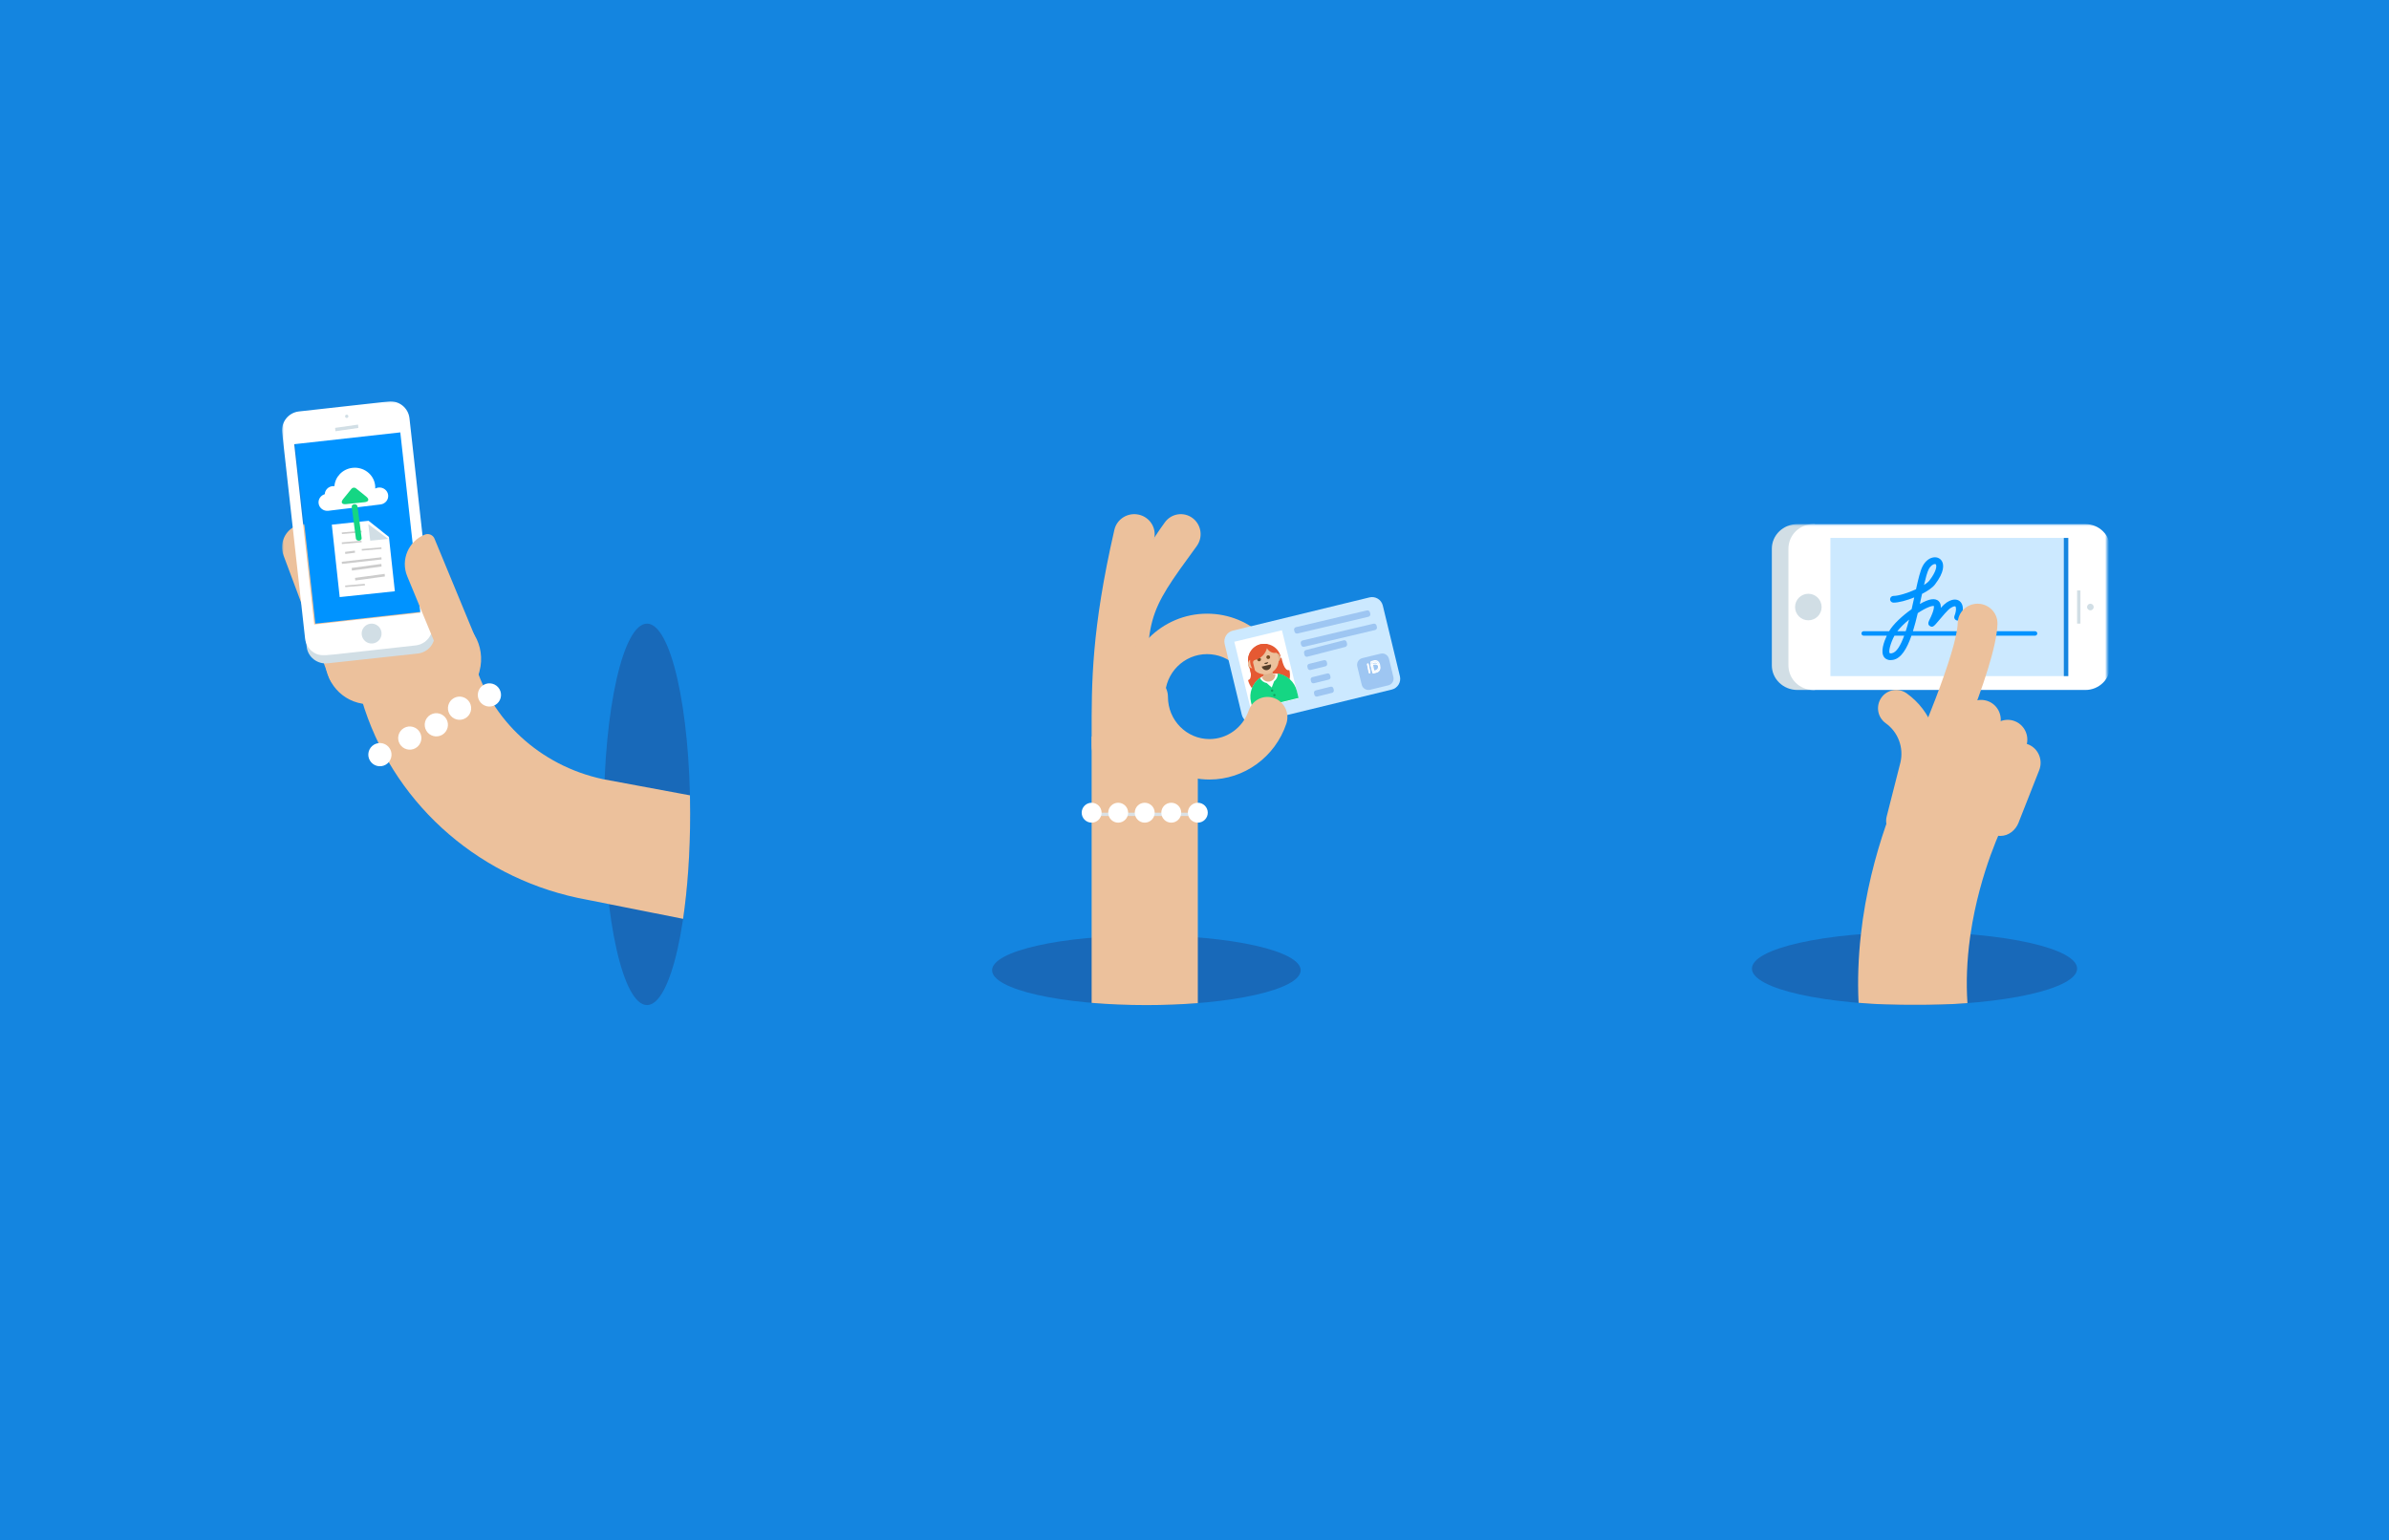 <svg width="1250" height="806" viewBox="0 0 1250 806" fill="none" xmlns="http://www.w3.org/2000/svg">
<rect x="0" y="0" width="1250" height="806" fill="#333333" stroke="none"/>
<g clip-path="url(#clip0_1866_969)">
<rect width="1250" height="806" fill="#1485E0"/>
<path fill-rule="evenodd" clip-rule="evenodd" d="M361.111 426.215C361.111 481.348 351.006 526.041 338.542 526.041C326.077 526.041 315.972 481.348 315.972 426.215C315.972 371.082 326.077 326.389 338.542 326.389C351.006 326.389 361.111 371.082 361.111 426.215Z" fill="#1869B9"/>
<mask id="mask0_1866_969" style="mask-type:luminance" maskUnits="userSpaceOnUse" x="147" y="274" width="50" height="87">
<path fill-rule="evenodd" clip-rule="evenodd" d="M147.569 274.305V360.795H196.117V274.305H147.569V274.305Z" fill="white"/>
</mask>
<g mask="url(#mask0_1866_969)">
<path fill-rule="evenodd" clip-rule="evenodd" d="M155.274 275.072C149.112 277.444 146.011 284.44 148.348 290.696L172.213 354.591C174.066 359.552 179.529 362.049 184.416 360.168L192.93 356.89C195.48 355.908 196.762 353.013 195.795 350.424L170.199 281.893C167.933 275.824 161.251 272.771 155.274 275.072Z" fill="#ECC19C"/>
</g>
<path fill-rule="evenodd" clip-rule="evenodd" d="M186.195 297.12C177.519 300.3 173.153 309.676 176.443 318.063L183.526 336.115C184.288 338.056 186.532 339.032 188.541 338.296L200.614 333.871C202.622 333.135 203.633 330.965 202.871 329.024L191.21 299.301C190.448 297.361 188.203 296.384 186.195 297.12Z" fill="#ECC19C"/>
<path fill-rule="evenodd" clip-rule="evenodd" d="M207.028 290.175C198.353 293.356 193.986 302.731 197.277 311.118L204.359 329.171C205.121 331.111 207.366 332.088 209.374 331.352L221.447 326.927C223.456 326.191 224.466 324.02 223.705 322.08L212.043 292.356C211.282 290.416 209.036 289.439 207.028 290.175Z" fill="#ECC19C"/>
<path fill-rule="evenodd" clip-rule="evenodd" d="M231.231 320.743L203.699 316.337C187.936 313.815 173.125 324.626 170.618 340.484L170.429 341.678C168.423 354.365 177.02 366.285 189.63 368.303L218.349 372.899C234.112 375.421 248.923 364.61 251.43 348.752C253.54 335.406 244.497 322.866 231.231 320.743Z" fill="#ECC19C"/>
<path fill-rule="evenodd" clip-rule="evenodd" d="M220.486 320.204L165.006 326.389L154.514 231.879L209.994 225.694L220.486 320.204Z" fill="#0093FF"/>
<path fill-rule="evenodd" clip-rule="evenodd" d="M160.48 338.565C161.089 343.907 166.019 347.756 171.492 347.161L218.562 342.051C224.034 341.456 227.978 336.644 227.369 331.302L226.611 324.652L159.722 331.915L160.48 338.565Z" fill="#D1DEE5"/>
<mask id="mask1_1866_969" style="mask-type:luminance" maskUnits="userSpaceOnUse" x="147" y="210" width="80" height="134">
<path fill-rule="evenodd" clip-rule="evenodd" d="M226.319 210.069H147.569L147.569 343.074H226.319V210.069V210.069Z" fill="white"/>
</mask>
<g mask="url(#mask1_1866_969)">
<path fill-rule="evenodd" clip-rule="evenodd" d="M219.951 320.666L164.436 326.84L153.937 232.478L209.452 226.303L219.951 320.666ZM203.282 210.131L156.402 215.346C150.952 215.952 147.025 220.861 147.631 226.311L151.528 261.332L159.639 334.242C160.246 339.692 165.156 343.619 170.607 343.012L217.486 337.798C222.937 337.191 226.864 332.282 226.257 326.832L214.249 218.901C213.643 213.451 208.733 209.525 203.282 210.131Z" fill="white"/>
</g>
<path fill-rule="evenodd" clip-rule="evenodd" d="M199.62 331.021C199.938 333.879 197.879 336.455 195.02 336.773C192.162 337.09 189.587 335.031 189.268 332.172C188.95 329.314 191.01 326.739 193.868 326.421C196.727 326.103 199.302 328.163 199.62 331.021Z" fill="#D1DEE5"/>
<path fill-rule="evenodd" clip-rule="evenodd" d="M182.286 217.786C182.339 218.263 181.996 218.692 181.519 218.745C181.043 218.798 180.614 218.455 180.561 217.979C180.508 217.502 180.851 217.073 181.328 217.02C181.804 216.967 182.233 217.31 182.286 217.786Z" fill="#D1DEE5"/>
<path fill-rule="evenodd" clip-rule="evenodd" d="M175.499 225.695L175.347 223.939L187.348 222.223L187.5 223.978L175.499 225.695Z" fill="#D1DEE5"/>
<path fill-rule="evenodd" clip-rule="evenodd" d="M222.255 279.804C213.654 283.302 209.542 293.052 213.068 301.582L228.795 339.615C229.611 341.59 231.886 342.533 233.877 341.724L245.845 336.856C247.836 336.046 248.788 333.79 247.971 331.815L227.337 281.912C226.521 279.938 224.246 278.994 222.255 279.804Z" fill="#ECC19C"/>
<path fill-rule="evenodd" clip-rule="evenodd" d="M199.109 264.014C201.622 263.709 203.403 261.484 203.089 259.045C202.776 256.605 200.485 254.875 197.973 255.18C197.379 255.252 196.829 255.434 196.335 255.698C196.365 255.105 196.345 254.501 196.267 253.892C195.535 248.199 190.19 244.162 184.328 244.873C179.174 245.498 175.338 249.589 174.986 254.438C174.64 254.402 174.286 254.399 173.926 254.443C171.677 254.716 170.019 256.527 169.92 258.654C167.822 259.27 166.422 261.278 166.702 263.461C167.017 265.9 169.307 267.631 171.82 267.326L199.109 264.014Z" fill="white"/>
<path fill-rule="evenodd" clip-rule="evenodd" d="M203.504 281.029L206.597 309.454L177.736 312.5L173.611 274.601L192.852 272.57L203.504 281.029Z" fill="white"/>
<path fill-rule="evenodd" clip-rule="evenodd" d="M192.708 274.305L203.125 282.056L193.717 282.986L192.708 274.305Z" fill="#D1DEE5"/>
<path fill-rule="evenodd" clip-rule="evenodd" d="M189.236 278.616L178.93 279.514L178.819 278.676L189.126 277.778L189.236 278.616Z" fill="#CCCCCC"/>
<path fill-rule="evenodd" clip-rule="evenodd" d="M189.236 283.824L178.93 284.722L178.819 283.885L189.126 282.986L189.236 283.824Z" fill="#CCCCCC"/>
<path fill-rule="evenodd" clip-rule="evenodd" d="M185.764 289.287L180.655 289.931L180.555 288.839L185.664 288.195L185.764 289.287Z" fill="#CCCCCC"/>
<path fill-rule="evenodd" clip-rule="evenodd" d="M199.653 287.296L189.347 288.195L189.236 287.357L199.542 286.458L199.653 287.296Z" fill="#CCCCCC"/>
<path fill-rule="evenodd" clip-rule="evenodd" d="M199.653 292.81L178.936 295.139L178.819 293.995L199.536 291.667L199.653 292.81Z" fill="#CCCCCC"/>
<path fill-rule="evenodd" clip-rule="evenodd" d="M199.653 296.498L184.142 298.611L184.028 297.251L199.538 295.139L199.653 296.498Z" fill="#CCCCCC"/>
<path fill-rule="evenodd" clip-rule="evenodd" d="M201.389 301.706L185.879 303.819L185.764 302.459L201.274 300.347L201.389 301.706Z" fill="#CCCCCC"/>
<path fill-rule="evenodd" clip-rule="evenodd" d="M190.972 306.393L180.666 307.292L180.555 306.454L190.862 305.556L190.972 306.393Z" fill="#CCCCCC"/>
<path fill-rule="evenodd" clip-rule="evenodd" d="M187.883 282.979C187.053 283.049 186.308 282.566 186.222 281.901L184.036 265.228C183.949 264.562 184.551 263.966 185.381 263.895C186.211 263.826 186.956 264.309 187.042 264.974L189.228 281.647C189.315 282.313 188.713 282.909 187.883 282.979Z" fill="#15D683"/>
<path fill-rule="evenodd" clip-rule="evenodd" d="M190.798 262.831C192.959 262.604 193.345 261.303 191.657 259.938L186.268 255.584C185.546 254.999 184.484 255.11 183.899 255.832L179.535 261.21C178.169 262.895 178.818 264.088 180.978 263.862L190.798 262.831Z" fill="#15D683"/>
<path fill-rule="evenodd" clip-rule="evenodd" d="M258.681 362.842L200.667 395.833L199.653 394.101L257.666 361.111L258.681 362.842Z" fill="#DAE1E5"/>
<path fill-rule="evenodd" clip-rule="evenodd" d="M361.008 416.26L316.183 407.924L315.488 407.794C282.135 400.627 257.057 376.477 248.45 347.222L189.236 366.144C204.637 418.489 247.928 458.252 302.214 469.918L318.482 473.155L357.418 480.903C359.752 465.085 361.111 446.172 361.111 425.846C361.111 422.613 361.075 419.416 361.008 416.26Z" fill="#ECC19C"/>
<path fill-rule="evenodd" clip-rule="evenodd" d="M204.046 391.927C205.724 394.833 204.728 398.549 201.823 400.227C198.917 401.904 195.201 400.908 193.523 398.003C191.846 395.097 192.841 391.381 195.747 389.703C198.653 388.026 202.369 389.022 204.046 391.927Z" fill="white"/>
<path fill-rule="evenodd" clip-rule="evenodd" d="M219.671 383.247C221.349 386.153 220.353 389.868 217.447 391.546C214.542 393.224 210.826 392.228 209.148 389.323C207.471 386.416 208.466 382.701 211.372 381.023C214.278 379.346 217.994 380.341 219.671 383.247Z" fill="white"/>
<path fill-rule="evenodd" clip-rule="evenodd" d="M233.56 376.302C235.238 379.208 234.242 382.924 231.336 384.602C228.431 386.279 224.715 385.283 223.037 382.378C221.36 379.472 222.355 375.756 225.261 374.078C228.167 372.401 231.883 373.397 233.56 376.302Z" fill="white"/>
<path fill-rule="evenodd" clip-rule="evenodd" d="M245.713 367.622C247.39 370.528 246.395 374.243 243.489 375.921C240.584 377.599 236.868 376.603 235.19 373.698C233.512 370.791 234.508 367.076 237.414 365.398C240.32 363.721 244.036 364.716 245.713 367.622Z" fill="white"/>
<path fill-rule="evenodd" clip-rule="evenodd" d="M261.338 360.677C263.015 363.583 262.02 367.299 259.114 368.977C256.209 370.654 252.493 369.658 250.815 366.753C249.137 363.847 250.133 360.131 253.039 358.453C255.945 356.776 259.661 357.772 261.338 360.677Z" fill="white"/>
<path fill-rule="evenodd" clip-rule="evenodd" d="M599.826 526.041C555.241 526.041 519.097 517.88 519.097 507.812C519.097 497.744 555.241 489.583 599.826 489.583C644.412 489.583 680.555 497.744 680.555 507.812C680.555 517.88 644.412 526.041 599.826 526.041Z" fill="#1869B9"/>
<path fill-rule="evenodd" clip-rule="evenodd" d="M590.567 400.467C584.848 400.467 580.212 395.776 580.212 389.988C580.212 386.639 580.132 383.142 580.047 379.438C579.429 352.552 578.583 315.73 609.513 273.351C612.91 268.696 619.392 267.709 623.993 271.148C628.592 274.587 629.567 281.148 626.17 285.802C599.45 322.412 599.45 322.412 600.75 378.951C600.838 382.78 600.921 386.395 600.921 389.988C600.921 395.776 596.285 400.467 590.567 400.467Z" fill="#ECC19C"/>
<path fill-rule="evenodd" clip-rule="evenodd" d="M581.873 401.042C575.977 401.042 571.198 396.33 571.198 390.517C571.198 388.627 571.194 386.742 571.189 384.852C571.128 357.689 571.065 329.601 583.077 277.3C584.379 271.631 590.093 268.077 595.847 269.359C601.597 270.643 605.203 276.278 603.901 281.948C592.422 331.93 592.482 358.811 592.54 384.806C592.545 386.711 592.549 388.611 592.549 390.517C592.549 396.33 587.77 401.042 581.873 401.042Z" fill="#ECC19C"/>
<path fill-rule="evenodd" clip-rule="evenodd" d="M599.078 375C593.259 375 588.542 370.26 588.542 364.413C588.542 340.574 607.842 321.181 631.565 321.181C642.958 321.181 653.695 325.611 661.798 333.655C665.939 337.764 665.98 344.468 661.89 348.628C657.802 352.787 651.13 352.829 646.99 348.719C642.855 344.615 637.378 342.356 631.565 342.356C619.461 342.356 609.614 352.25 609.614 364.413C609.614 370.26 604.897 375 599.078 375Z" fill="#ECC19C"/>
<path fill-rule="evenodd" clip-rule="evenodd" d="M728.225 360.901L656.709 378.307C653.61 379.062 650.488 377.153 649.736 374.045L640.789 337.065C640.037 333.956 641.94 330.825 645.039 330.071L716.555 312.665C719.654 311.91 722.776 313.819 723.528 316.927L732.475 353.907C733.227 357.016 731.324 360.147 728.225 360.901Z" fill="#CCE9FF"/>
<path fill-rule="evenodd" clip-rule="evenodd" d="M719.479 329.744L682.39 338.505C681.683 338.672 680.97 338.25 680.799 337.561L680.593 336.736C680.421 336.047 680.856 335.354 681.563 335.187L718.652 326.425C719.359 326.258 720.071 326.681 720.243 327.369L720.449 328.195C720.62 328.883 720.186 329.576 719.479 329.744Z" fill="#9EC6F2"/>
<path fill-rule="evenodd" clip-rule="evenodd" d="M716.007 322.8L678.918 331.561C678.211 331.728 677.498 331.305 677.326 330.617L677.121 329.792C676.949 329.103 677.383 328.41 678.091 328.243L715.179 319.481C715.886 319.314 716.599 319.737 716.771 320.425L716.976 321.251C717.148 321.939 716.714 322.633 716.007 322.8Z" fill="#9EC6F2"/>
<path fill-rule="evenodd" clip-rule="evenodd" d="M703.895 338.588L684.052 343.712C683.373 343.887 682.69 343.444 682.525 342.722L682.328 341.856C682.163 341.134 682.58 340.407 683.259 340.231L703.101 335.108C703.78 334.932 704.463 335.376 704.628 336.098L704.825 336.963C704.99 337.685 704.573 338.412 703.895 338.588Z" fill="#9EC6F2"/>
<path fill-rule="evenodd" clip-rule="evenodd" d="M695.245 355.685L687.467 357.604C686.81 357.766 686.149 357.356 685.99 356.688L685.799 355.888C685.64 355.22 686.043 354.547 686.7 354.386L694.477 352.466C695.134 352.304 695.796 352.714 695.955 353.382L696.146 354.182C696.305 354.85 695.902 355.522 695.245 355.685Z" fill="#9EC6F2"/>
<path fill-rule="evenodd" clip-rule="evenodd" d="M693.509 348.74L685.731 350.659C685.074 350.821 684.413 350.411 684.253 349.743L684.062 348.943C683.903 348.275 684.306 347.602 684.963 347.44L692.741 345.521C693.398 345.359 694.059 345.769 694.219 346.437L694.409 347.237C694.569 347.905 694.166 348.578 693.509 348.74Z" fill="#9EC6F2"/>
<path fill-rule="evenodd" clip-rule="evenodd" d="M696.981 362.629L689.203 364.548C688.547 364.71 687.885 364.3 687.726 363.632L687.535 362.832C687.376 362.164 687.779 361.492 688.436 361.329L696.213 359.41C696.87 359.248 697.532 359.658 697.691 360.326L697.882 361.127C698.041 361.794 697.638 362.467 696.981 362.629Z" fill="#9EC6F2"/>
<path fill-rule="evenodd" clip-rule="evenodd" d="M726.4 358.693L716.858 361.008C714.916 361.48 712.959 360.287 712.488 358.344L710.172 348.802C709.701 346.86 710.893 344.903 712.836 344.432L722.378 342.116C724.32 341.645 726.277 342.838 726.749 344.78L729.064 354.322C729.535 356.265 728.342 358.222 726.4 358.693Z" fill="#9EC6F2"/>
<path fill-rule="evenodd" clip-rule="evenodd" d="M715.529 347.233C715.62 347.21 715.704 347.224 715.785 347.273C715.864 347.324 715.915 347.395 715.937 347.488L717.004 352.009C717.026 352.101 717.012 352.187 716.963 352.267C716.913 352.346 716.844 352.397 716.754 352.42C716.663 352.442 716.58 352.429 716.503 352.381C716.426 352.333 716.377 352.263 716.355 352.17L715.288 347.65C715.266 347.557 715.279 347.47 715.325 347.388C715.371 347.307 715.439 347.255 715.529 347.233Z" fill="white"/>
<path fill-rule="evenodd" clip-rule="evenodd" d="M715.681 347.494L715.732 347.75C715.719 347.753 715.717 347.757 715.712 347.766L716.512 351.872L716.604 352.158L716.553 351.903L716.584 351.85L715.78 347.786L715.681 347.494ZM716.54 352.431C716.457 352.431 716.377 352.403 716.304 352.348C716.197 352.269 716.125 352.146 716.095 351.995L715.292 347.931C715.262 347.783 715.28 347.634 715.342 347.502C715.406 347.367 715.506 347.276 715.631 347.239H715.631C715.755 347.203 715.877 347.226 715.985 347.307C716.094 347.388 716.167 347.511 716.197 347.662L717 351.726C717.031 351.879 717.01 352.03 716.941 352.162C716.876 352.29 716.777 352.377 716.654 352.414C716.617 352.425 716.578 352.431 716.54 352.431Z" fill="white"/>
<path fill-rule="evenodd" clip-rule="evenodd" d="M719.859 351.523C720.487 351.386 720.949 351.108 721.245 350.691C721.53 350.276 721.6 349.799 721.455 349.261C721.31 348.722 721.005 348.328 720.54 348.077C720.065 347.828 719.513 347.771 718.885 347.909L717.789 348.148L718.764 351.762L719.859 351.523ZM718.811 347.31C719.658 347.125 720.401 347.233 721.041 347.634C721.324 347.809 721.559 348.027 721.745 348.288C721.93 348.55 722.063 348.824 722.14 349.112C722.217 349.399 722.24 349.697 722.208 350.006C722.176 350.315 722.078 350.606 721.916 350.879C721.551 351.499 720.946 351.902 720.099 352.087L718.571 352.421C718.474 352.441 718.385 352.429 718.304 352.385C718.221 352.34 718.169 352.274 718.145 352.187L717.025 348.033C717.002 347.946 717.015 347.865 717.064 347.789C717.114 347.713 717.186 347.664 717.283 347.643L718.811 347.31Z" fill="white"/>
<path fill-rule="evenodd" clip-rule="evenodd" d="M718.308 347.176L719.053 350.896L719.77 350.686C720.266 350.539 720.619 350.258 720.846 349.825C721.062 349.402 721.113 348.92 721 348.354C720.887 347.789 720.659 347.387 720.305 347.13C719.942 346.874 719.522 346.819 719.025 346.965L718.308 347.176ZM718.653 351.692L717.652 346.691L718.897 346.325C719.528 346.14 720.095 346.22 720.581 346.563C721.063 346.914 721.38 347.463 721.528 348.198C721.675 348.934 721.601 349.599 721.307 350.176C721.002 350.755 720.529 351.14 719.898 351.326L718.653 351.692ZM717.56 346.717L718.563 351.73L718.68 352.089L718.615 351.769L719.985 351.366C720.671 351.164 721.145 350.742 721.436 350.074C721.564 349.784 721.642 349.473 721.667 349.145C721.693 348.812 721.675 348.485 721.613 348.174C721.551 347.865 721.444 347.564 721.294 347.281C721.149 347.005 720.962 346.771 720.739 346.585C720.227 346.152 719.646 346.04 718.959 346.242L717.591 346.644L717.296 346.794L717.56 346.717ZM718.599 352.43C718.494 352.43 718.392 352.395 718.299 352.326C718.165 352.228 718.073 352.075 718.035 351.886L717.031 346.872C716.994 346.682 717.017 346.497 717.097 346.332C717.177 346.164 717.304 346.051 717.462 346.004L718.831 345.601C719.666 345.355 720.411 345.505 721.048 346.043C721.33 346.277 721.567 346.574 721.752 346.925C721.934 347.271 722.065 347.638 722.142 348.018C722.217 348.401 722.24 348.801 722.209 349.207C722.176 349.622 722.078 350.018 721.916 350.384C721.554 351.214 720.947 351.76 720.113 352.005L718.744 352.409C718.695 352.422 718.647 352.43 718.599 352.43Z" fill="white"/>
<path fill-rule="evenodd" clip-rule="evenodd" d="M670.751 329.861L645.833 335.875L654.525 371.502L679.443 365.488L670.751 329.861Z" fill="white"/>
<path fill-rule="evenodd" clip-rule="evenodd" d="M670.486 344.147L662.661 348.565L653.671 348.205C653.993 349.526 655.731 355.298 653.017 355.953C654.466 361.891 660.48 365.536 666.45 364.095C672.42 362.654 676.085 356.672 674.637 350.735C671.923 351.39 670.808 345.468 670.486 344.147Z" fill="#E55933"/>
<path fill-rule="evenodd" clip-rule="evenodd" d="M653.263 347.64C652.137 343.021 654.987 338.369 659.631 337.249C664.274 336.128 668.952 338.963 670.078 343.582" fill="#E55933"/>
<path fill-rule="evenodd" clip-rule="evenodd" d="M663.662 352.83C657.029 354.431 652.957 361.078 654.566 367.675L655.44 371.259L679.461 365.462L678.587 361.878C676.978 355.28 670.296 351.23 663.662 352.83Z" fill="white"/>
<path fill-rule="evenodd" clip-rule="evenodd" d="M666.095 352.725L665.744 351.29L660.94 352.449L661.29 353.885C660.916 354.06 660.551 354.25 660.201 354.459C660.882 356.121 662.701 357.084 664.508 356.648C666.315 356.211 667.489 354.527 667.327 352.738C666.919 352.713 666.508 352.71 666.095 352.725Z" fill="#DFB28B"/>
<path fill-rule="evenodd" clip-rule="evenodd" d="M653.088 348.376C652.766 347.056 653.58 345.727 654.907 345.407C656.233 345.086 657.57 345.897 657.892 347.216C658.214 348.536 657.4 349.865 656.072 350.185C654.746 350.506 653.409 349.695 653.088 348.376Z" fill="#DFB28B"/>
<path fill-rule="evenodd" clip-rule="evenodd" d="M665.06 344.804C664.739 343.485 665.553 342.156 666.88 341.836C668.206 341.515 669.543 342.326 669.865 343.645C670.187 344.964 669.372 346.294 668.045 346.614C666.719 346.934 665.382 346.124 665.06 344.804Z" fill="#DFB28B"/>
<path fill-rule="evenodd" clip-rule="evenodd" d="M654.425 347.31C653.46 343.352 655.903 339.364 659.883 338.404C663.863 337.443 667.872 339.873 668.838 343.832C669.804 347.791 667.361 351.778 663.38 352.739C659.401 353.699 655.391 351.269 654.425 347.31Z" fill="#ECC19C"/>
<path fill-rule="evenodd" clip-rule="evenodd" d="M665.006 347.718C665.327 349.038 664.513 350.367 663.187 350.687C661.86 351.008 660.524 350.197 660.201 348.878L665.006 347.718Z" fill="#533E29"/>
<path fill-rule="evenodd" clip-rule="evenodd" d="M659.756 344.899C659.885 345.427 659.559 345.958 659.029 346.087C658.498 346.214 657.963 345.891 657.834 345.363C657.706 344.835 658.032 344.303 658.562 344.175C659.093 344.047 659.627 344.371 659.756 344.899Z" fill="#754C24"/>
<path fill-rule="evenodd" clip-rule="evenodd" d="M664.546 343.708C664.675 344.236 664.349 344.768 663.818 344.896C663.287 345.024 662.753 344.7 662.624 344.172C662.496 343.644 662.821 343.113 663.352 342.985C663.883 342.856 664.417 343.18 664.546 343.708Z" fill="#754C24"/>
<path fill-rule="evenodd" clip-rule="evenodd" d="M661.399 347.058C661.687 347.431 662.18 347.622 662.67 347.504C663.16 347.385 663.509 346.991 663.594 346.528L661.399 347.058Z" fill="#533E29"/>
<path fill-rule="evenodd" clip-rule="evenodd" d="M665.953 338.633L663.145 337.937C663.176 337.629 663.192 337.318 663.189 337.004L659.631 337.119C654.984 338.241 652.136 342.889 653.264 347.511L654.43 352.289L656.832 351.71L655.666 346.931C655.505 346.271 655.911 345.607 656.575 345.447C659.792 344.67 662.145 342.205 662.916 339.229C663.935 341.025 665.856 342.102 667.973 341.591L667.812 340.931L665.953 338.633Z" fill="#E55933"/>
<path fill-rule="evenodd" clip-rule="evenodd" d="M654.288 347.659C654.098 346.878 654.042 346.097 654.103 345.337C653.274 345.897 652.838 346.924 653.087 347.949C653.337 348.973 654.2 349.688 655.193 349.808C654.79 349.16 654.479 348.44 654.288 347.659Z" fill="#ECC19C"/>
<path fill-rule="evenodd" clip-rule="evenodd" d="M668.603 352.481C668.665 354.093 667.919 355.615 666.662 356.571L665.411 359.83L662.797 357.504C661.238 357.227 659.875 356.214 659.187 354.754C655.338 357.611 653.362 362.573 654.566 367.508L655.44 371.091L679.461 365.294L678.587 361.71C677.383 356.775 673.34 353.267 668.603 352.481Z" fill="#15D683"/>
<path fill-rule="evenodd" clip-rule="evenodd" d="M665.008 361.573C664.927 361.243 665.131 360.911 665.463 360.831C665.794 360.751 666.128 360.953 666.209 361.283C666.289 361.613 666.086 361.945 665.754 362.026C665.423 362.106 665.089 361.903 665.008 361.573Z" fill="#10A162"/>
<path fill-rule="evenodd" clip-rule="evenodd" d="M666.205 363.954C666.124 363.624 666.328 363.292 666.66 363.212C666.992 363.132 667.326 363.334 667.406 363.664C667.486 363.994 667.283 364.326 666.951 364.406C666.62 364.487 666.286 364.284 666.205 363.954Z" fill="#10A162"/>
<path fill-rule="evenodd" clip-rule="evenodd" d="M666.205 366.335C666.124 366.005 666.328 365.673 666.66 365.593C666.992 365.513 667.326 365.715 667.406 366.045C667.486 366.375 667.283 366.707 666.951 366.787C666.62 366.868 666.286 366.665 666.205 366.335Z" fill="#10A162"/>
<path fill-rule="evenodd" clip-rule="evenodd" d="M632.806 407.986C609.356 407.986 590.278 388.593 590.278 364.754C590.278 358.907 594.941 354.167 600.693 354.167C606.445 354.167 611.108 358.907 611.108 364.754C611.108 376.917 620.842 386.812 632.806 386.812C642.084 386.812 650.336 380.823 653.34 371.91C655.205 366.379 661.123 363.431 666.569 365.326C672.011 367.221 674.911 373.242 673.046 378.773C667.156 396.247 650.985 407.986 632.806 407.986Z" fill="#ECC19C"/>
<path fill-rule="evenodd" clip-rule="evenodd" d="M571.181 385.417V490.644V524.878C580.078 525.629 589.714 526.042 599.78 526.042C609.229 526.042 618.3 525.678 626.736 525.012V490.51V396.077L571.181 385.417Z" fill="#ECC19C"/>
<mask id="mask2_1866_969" style="mask-type:luminance" maskUnits="userSpaceOnUse" x="519" y="269" width="214" height="258">
<path fill-rule="evenodd" clip-rule="evenodd" d="M519.097 526.042H732.639V269.097H519.097V526.042Z" fill="white"/>
</mask>
<g mask="url(#mask2_1866_969)">
<path fill-rule="evenodd" clip-rule="evenodd" d="M571.181 427.083H628.472V425.347H571.181V427.083Z" fill="#DAE1E5"/>
<path fill-rule="evenodd" clip-rule="evenodd" d="M576.389 425.347C576.389 428.224 574.057 430.556 571.181 430.556C568.304 430.556 565.972 428.224 565.972 425.347C565.972 422.471 568.304 420.139 571.181 420.139C574.057 420.139 576.389 422.471 576.389 425.347Z" fill="white"/>
<path fill-rule="evenodd" clip-rule="evenodd" d="M590.278 425.347C590.278 428.224 587.946 430.556 585.069 430.556C582.193 430.556 579.861 428.224 579.861 425.347C579.861 422.471 582.193 420.139 585.069 420.139C587.946 420.139 590.278 422.471 590.278 425.347Z" fill="white"/>
<path fill-rule="evenodd" clip-rule="evenodd" d="M604.167 425.347C604.167 428.224 601.835 430.556 598.958 430.556C596.082 430.556 593.75 428.224 593.75 425.347C593.75 422.471 596.082 420.139 598.958 420.139C601.835 420.139 604.167 422.471 604.167 425.347Z" fill="white"/>
<path fill-rule="evenodd" clip-rule="evenodd" d="M618.056 425.347C618.056 428.224 615.724 430.556 612.847 430.556C609.971 430.556 607.639 428.224 607.639 425.347C607.639 422.471 609.971 420.139 612.847 420.139C615.724 420.139 618.056 422.471 618.056 425.347Z" fill="white"/>
<path fill-rule="evenodd" clip-rule="evenodd" d="M631.944 425.347C631.944 428.224 629.613 430.556 626.736 430.556C623.859 430.556 621.528 428.224 621.528 425.347C621.528 422.471 623.859 420.139 626.736 420.139C629.613 420.139 631.944 422.471 631.944 425.347Z" fill="white"/>
</g>
<path fill-rule="evenodd" clip-rule="evenodd" d="M1001.74 526.042C954.753 526.042 916.667 517.492 916.667 506.945C916.667 496.398 954.753 487.848 1001.74 487.848C1048.72 487.848 1086.81 496.398 1086.81 506.945C1086.81 517.492 1048.72 526.042 1001.74 526.042Z" fill="#1869B9"/>
<mask id="mask3_1866_969" style="mask-type:luminance" maskUnits="userSpaceOnUse" x="916" y="274" width="187" height="253">
<path fill-rule="evenodd" clip-rule="evenodd" d="M916.667 526.041H1102.43V274.305H916.667V526.041Z" fill="white"/>
</mask>
<g mask="url(#mask3_1866_969)">
<path fill-rule="evenodd" clip-rule="evenodd" d="M956.597 354.167H1079.86V281.25H956.597V354.167Z" fill="#CCE9FF"/>
<path fill-rule="evenodd" clip-rule="evenodd" d="M940.458 274.305C933.071 274.305 927.083 280.063 927.083 287.165V348.251C927.083 355.353 933.071 361.111 940.458 361.111H949.653V274.305H940.458Z" fill="#D1DEE5"/>
<path fill-rule="evenodd" clip-rule="evenodd" d="M957.729 353.877H1082.2V281.539H957.729V353.877ZM1104.17 348.251V287.165C1104.17 280.063 1098.34 274.305 1091.15 274.305H1044.95H948.78C941.592 274.305 935.764 280.063 935.764 287.165V348.251C935.764 355.353 941.592 361.111 948.78 361.111H1091.15C1098.34 361.111 1104.17 355.353 1104.17 348.251Z" fill="white"/>
<path fill-rule="evenodd" clip-rule="evenodd" d="M946.181 324.653C942.346 324.653 939.236 321.543 939.236 317.708C939.236 313.873 942.346 310.764 946.181 310.764C950.016 310.764 953.125 313.873 953.125 317.708C953.125 321.543 950.016 324.653 946.181 324.653Z" fill="#D1DEE5"/>
<path fill-rule="evenodd" clip-rule="evenodd" d="M1093.75 319.444C1092.79 319.444 1092.01 318.667 1092.01 317.708C1092.01 316.75 1092.79 315.972 1093.75 315.972C1094.71 315.972 1095.49 316.75 1095.49 317.708C1095.49 318.667 1094.71 319.444 1093.75 319.444Z" fill="#D1DEE5"/>
<path fill-rule="evenodd" clip-rule="evenodd" d="M1086.81 326.389H1088.54V309.028H1086.81V326.389Z" fill="#D1DEE5"/>
<path fill-rule="evenodd" clip-rule="evenodd" d="M1012.84 403.511L1012.8 403.684L1005.59 432.037C1004.28 437.16 999.108 440.247 994.026 438.934C988.945 437.621 985.892 432.404 987.185 427.282L994.371 399.024C996.176 391.198 993.148 383.147 986.642 378.495C982.364 375.436 981.355 369.459 984.391 365.147C987.426 360.834 993.354 359.817 997.633 362.877C1010.5 372.08 1016.47 388.03 1012.84 403.511Z" fill="#ECC19C"/>
<path fill-rule="evenodd" clip-rule="evenodd" d="M989.843 341.906C989.146 342.033 988.801 341.946 988.738 341.861C988.079 340.974 989.035 336.845 991.224 332.706H996.326C994.494 337.724 992.351 341.455 989.843 341.906ZM998.891 324.273C998.342 326.372 997.757 328.428 997.131 330.359H992.746C994.243 328.449 996.445 326.29 998.891 324.273ZM1009.13 298.011C1010.12 296.073 1011.53 295.188 1012.41 295.188C1012.77 295.188 1012.88 295.336 1012.96 295.491C1013.4 296.352 1013.18 299.071 1009.54 303.809C1008.97 304.555 1007.97 305.362 1006.7 306.167C1007.54 302.553 1008.35 299.548 1009.13 298.011ZM1064.77 330.36H1000.91C1001.83 327.384 1002.67 324.17 1003.44 320.883C1005.5 319.508 1007.53 318.381 1009.26 317.708C1010.7 317.154 1011.42 317.113 1011.69 317.113C1011.78 317.113 1011.82 317.119 1011.82 317.11C1011.87 317.241 1012.4 318.848 1009.38 324.761C1008.7 326.087 1008.84 327.061 1009.78 327.659C1011.25 328.59 1011.93 327.776 1014.48 324.73C1016.21 322.67 1019.1 319.219 1020.53 318.271C1022.05 317.267 1022.93 317.23 1023.11 317.379C1023.46 317.645 1023.82 319.285 1022.62 322.415C1022.27 323.328 1022.75 324.339 1023.68 324.681C1024.61 325.024 1025.64 324.555 1025.99 323.649C1027.59 319.459 1027.35 316.164 1025.34 314.614C1024.35 313.855 1022.16 312.94 1018.51 315.355C1017.65 315.925 1016.63 316.899 1015.48 318.133C1015.58 316.667 1015.25 315.556 1014.49 314.745C1012.53 312.654 1009.07 313.994 1007.94 314.435C1006.91 314.834 1005.76 315.397 1004.53 316.089C1004.81 314.818 1005.08 313.551 1005.35 312.295C1005.46 311.795 1005.57 311.3 1005.68 310.808C1008.65 309.28 1011.18 307.551 1012.42 305.918C1017.59 299.184 1016.99 295.505 1016.18 293.915C1015.46 292.507 1014.05 291.667 1012.41 291.667C1009.91 291.667 1007.42 293.494 1005.92 296.437C1004.74 298.741 1003.68 303.135 1002.52 308.403C998.292 310.357 993.358 311.889 990.74 311.889C989.747 311.889 988.942 312.678 988.942 313.649C988.942 314.62 989.747 315.409 990.74 315.409C993.396 315.409 997.563 314.299 1001.59 312.671C1001.17 314.618 1000.72 316.706 1000.22 318.834C995.41 322.229 990.541 326.723 988.434 330.36H975.157C974.495 330.36 973.958 330.885 973.958 331.533C973.958 332.18 974.495 332.706 975.157 332.706H987.22C985.777 335.807 983.79 341.192 985.83 343.933C986.389 344.683 987.41 345.486 989.21 345.486C989.601 345.486 990.028 345.448 990.493 345.364C994.743 344.599 997.757 339.512 1000.13 332.703H1064.77C1065.44 332.703 1065.97 332.178 1065.97 331.53C1065.97 330.883 1065.44 330.36 1064.77 330.36Z" fill="#0093FF"/>
<path fill-rule="evenodd" clip-rule="evenodd" d="M1001.71 428.819C1000.27 428.819 998.807 428.522 997.409 427.894C992.184 425.546 989.877 419.462 992.257 414.306C1004.49 387.799 1024.02 340.385 1024.35 326.001C1024.47 320.415 1029.1 315.972 1034.74 315.972C1034.82 315.972 1034.9 315.973 1034.97 315.975C1040.71 316.101 1045.26 320.796 1045.14 326.46C1044.61 349.756 1014.6 415.402 1011.18 422.811C1009.44 426.588 1005.66 428.819 1001.71 428.819Z" fill="#ECC19C"/>
<path fill-rule="evenodd" clip-rule="evenodd" d="M1017.23 437.5C1015.26 437.5 1013.28 436.937 1011.56 435.781C1008.65 433.834 1006 429.757 1007.27 424.152C1007.43 423.45 1007.66 422.638 1008 421.598C1008.49 420.075 1009.21 418.029 1010.2 415.344C1011.79 411.054 1014.08 405.153 1017 397.804C1021.93 385.36 1027.07 372.843 1027.12 372.718C1029.29 367.433 1035.29 364.923 1040.53 367.109C1045.77 369.295 1048.26 375.351 1046.09 380.635C1038.25 399.758 1029.69 421.356 1027.65 427.565C1027.54 430.028 1026.56 432.458 1024.7 434.35C1022.67 436.425 1019.95 437.5 1017.23 437.5Z" fill="#ECC19C"/>
<path fill-rule="evenodd" clip-rule="evenodd" d="M1031.12 447.916C1029.15 447.916 1027.17 447.353 1025.45 446.198C1022.54 444.25 1019.89 440.173 1021.16 434.569C1021.32 433.867 1021.55 433.055 1021.89 432.015C1022.37 430.492 1023.1 428.446 1024.09 425.761C1025.68 421.471 1027.97 415.569 1030.88 408.22C1035.82 395.777 1040.96 383.259 1041.01 383.134C1043.18 377.85 1049.18 375.339 1054.42 377.525C1059.66 379.712 1062.15 385.767 1059.98 391.052C1052.14 410.174 1043.58 431.772 1041.54 437.98C1041.43 440.444 1040.44 442.875 1038.59 444.767C1036.56 446.843 1033.84 447.916 1031.12 447.916Z" fill="#ECC19C"/>
<path fill-rule="evenodd" clip-rule="evenodd" d="M1046.68 437.5C1045.42 437.5 1044.1 437.248 1042.75 436.686C1036.69 434.179 1035.39 427.755 1037.23 422.982L1037.59 422.059C1037.89 421.293 1038.32 420.198 1038.83 418.885C1039.86 416.272 1041.23 412.79 1042.6 409.308C1045.35 402.348 1048.09 395.39 1048.09 395.39C1050.19 390.081 1056.11 387.505 1061.32 389.639C1066.54 391.773 1069.07 397.807 1066.97 403.117C1063.2 412.668 1057.63 426.81 1056.35 430.09C1056.28 430.291 1056.21 430.492 1056.13 430.692C1054.62 434.417 1051.05 437.5 1046.68 437.5Z" fill="#ECC19C"/>
<path fill-rule="evenodd" clip-rule="evenodd" d="M1048.57 430.707L998.094 404.514C997.398 405.851 980.97 437.752 974.678 481.206C974.297 483.841 973.976 486.46 973.683 489.071C972.314 501.291 971.904 513.239 972.467 524.857C981.618 525.623 991.515 526.042 1001.85 526.042C1011.51 526.042 1020.78 525.675 1029.43 525.002C1028.7 514.163 1029.14 502.801 1030.76 490.933C1030.84 490.336 1030.92 489.743 1031.01 489.151C1035.88 455.741 1048.48 430.879 1048.61 430.627L1048.57 430.707Z" fill="#ECC19C"/>
</g>
</g>
<defs>
<clipPath id="clip0_1866_969">
<rect width="1250" height="806" fill="white"/>
</clipPath>
</defs>
</svg>
